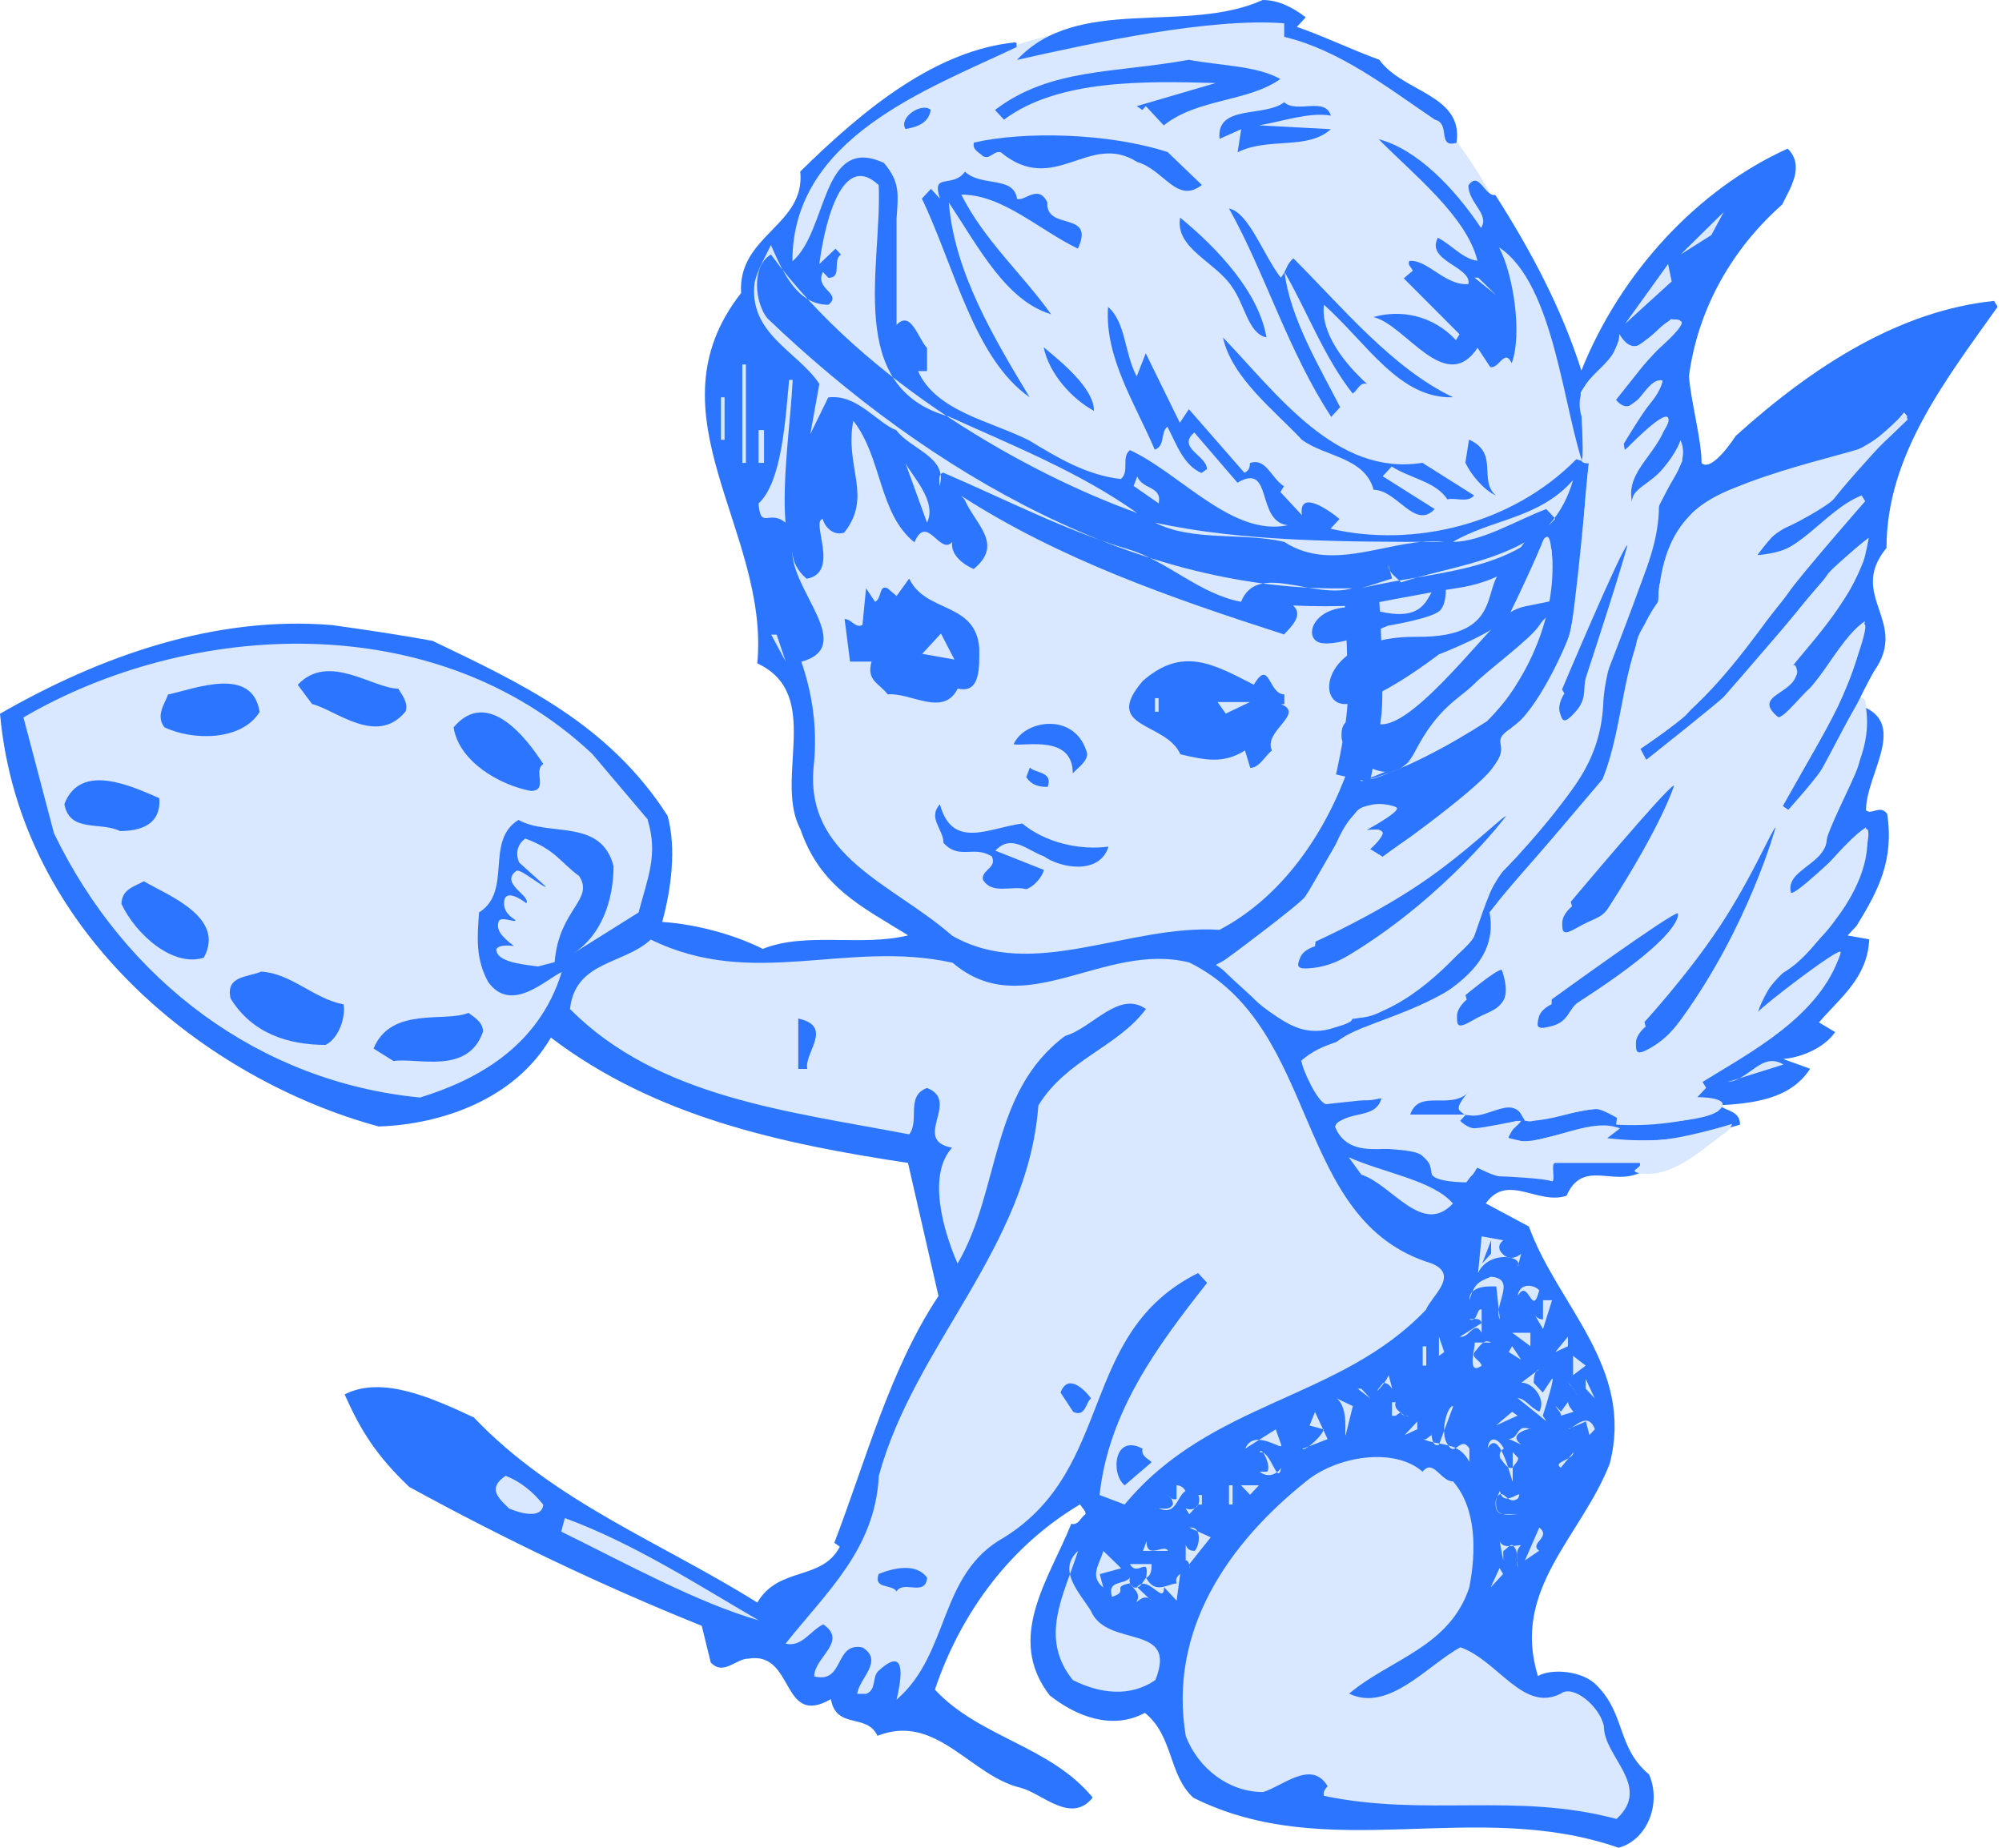 <svg width="52" height="48" viewBox="0 0 52 48" fill="none" xmlns="http://www.w3.org/2000/svg">
<path d="M20.543 6.365C20.352 6.027 20.702 4.908 21.813 3.804C23.199 2.428 25.687 1.028 28.879 0.624C30.061 0.471 31.341 0.286 32.748 0.514C32.974 0.552 32.629 0.386 32.841 0.438C34.572 0.905 36.308 1.8 37.455 3.185C39.885 6.127 40.731 10.326 40.824 10.607C40.881 10.787 41.063 9.835 41.576 9.202C42.289 8.312 43.414 7.636 43.67 8.083C44.117 8.85 42.13 9.954 42.134 10.335C42.134 10.435 42.577 10.059 42.971 9.84C43.276 9.673 43.551 9.659 43.551 9.659C43.551 9.659 42.342 11.121 42.183 11.521C42.023 11.92 43.599 10.368 43.48 10.854C43.356 11.344 42.431 12.434 42.51 12.715C42.59 12.996 43.746 11.244 43.746 11.244C43.746 11.244 44.326 12.677 44.596 12.677C44.866 12.677 47.177 11.93 47.889 11.454C48.602 10.973 49.753 10.607 49.753 10.607C49.753 10.607 48.58 12.644 48.071 12.896C47.562 13.153 45.915 14.034 45.88 14.329C45.831 14.72 48.793 12.349 48.784 12.544C48.779 12.739 48.328 14.953 48.505 15.524C48.682 16.095 48.669 15.948 48.492 16.619C48.315 17.29 48.089 17.647 48.279 18.014C48.469 18.38 48.443 18.038 48.545 18.875C48.678 19.937 48.297 21.279 48.297 21.279C48.297 21.279 49.302 21.513 48.638 22.793C47.73 24.536 47.929 24.164 47.974 24.379C48.062 24.855 47.487 26.235 46.862 26.521C46.242 26.806 44.33 28.254 44.33 28.254L45.109 29.144C45.109 29.144 44.016 30.282 42.648 30.482C41.43 30.658 40.523 30.405 40.319 30.234C40.115 30.063 40.793 30.734 40.319 30.686C39.845 30.639 38.632 30.843 38.632 30.843C38.632 30.843 37.486 30.81 37.291 30.486C37.092 30.158 36.512 30.31 36.512 30.31L34.851 29.672C34.851 29.672 32.713 25.492 31.292 25.017C29.871 24.536 32.337 25.412 33.736 23.469C34.785 22.008 34.967 21.199 34.967 21.199C34.967 21.199 35.029 20.784 36.211 20.803C37.393 20.823 39.048 19.623 39.828 17.771C40.717 15.667 41.227 12.344 41.049 12.058C40.872 11.773 38.871 16.776 28.56 12.477C18.249 8.179 20.822 6.841 20.556 6.365" fill="#D9E7FF"/>
<path d="M33.918 0.447L33.684 0.7C34.29 0.9 35.127 1.3 35.826 1.552C36.433 2.404 38.018 2.452 37.832 3.708C37.318 3.861 37.69 3.209 37.27 3.109C36.012 2.256 34.799 1.304 33.356 0.957V0.605C31.443 0.457 28.415 1.104 26.414 1.557C27.999 -0.148 30.793 0.904 32.798 0C33.214 0 33.59 0.2 33.918 0.452" fill="#2C76FF"/>
<path d="M26.404 1.124V1.224C24.075 2.328 20.578 3.58 20.582 6.789C21.512 5.989 21.326 3.48 22.959 4.232C23.38 4.732 23.331 5.032 23.287 5.684V8.441C23.659 8.041 23.845 8.793 24.079 9.04V9.64H23.845C24.31 10.692 25.757 10.944 26.736 11.444C27.48 11.897 28.228 12.344 29.113 12.444C29.348 12.244 29.113 11.892 29.348 11.692C30.654 12.292 32.004 13.948 33.447 13.644C32.611 13.544 33.075 11.992 32.141 12.539L31.021 11.235C30.556 11.635 31.349 11.835 31.349 12.187L31.207 12.287C30.742 12.087 30.556 11.535 30.322 11.083C30.136 11.235 30.273 11.582 29.994 11.682C29.481 10.478 28.688 9.278 28.781 7.974C29.246 8.374 29.202 9.178 29.525 9.778L29.76 9.178L30.645 10.983L30.88 10.63L32.323 12.282C32.416 12.235 32.465 12.182 32.465 12.03C32.885 11.878 33.022 12.43 33.35 12.63L33.257 12.782L33.815 13.382C33.722 12.682 34.559 13.282 34.793 13.482L34.559 13.734C36.701 14.234 39.265 13.634 40.943 11.93L41.27 12.03C41.248 12.182 41.23 12.339 41.217 12.496C40.978 14.848 41.146 17.533 39.269 18.895C38.849 20.546 37.175 21.299 35.913 22.256L35.586 22.055L35.913 21.656C35.82 21.456 35.634 21.603 35.493 21.556L36.241 20.956C34.656 20.456 34.705 22.76 33.815 23.612C33.208 24.264 32.323 24.664 31.579 25.064C32.743 25.816 33.536 27.468 35.121 26.468C36.285 26.369 37.498 25.264 38.291 24.312C38.849 21.608 41.554 21.103 41.647 18.2C41.788 16.343 43.09 14.891 43.09 13.139C43.276 12.587 43.927 12.035 43.648 11.435C43.417 12.287 42.762 12.487 42.39 13.039C42.204 12.187 43.183 11.735 43.32 10.835L42.2 11.687L42.063 11.587C42.249 10.935 43.041 10.535 43.183 9.883C42.718 9.783 42.483 10.987 41.97 10.383C42.342 9.731 43.276 8.978 43.648 8.326C43.09 8.074 42.625 9.631 42.063 8.679C42.018 9.574 40.907 9.716 41.04 10.645C41.049 10.707 41.062 10.768 41.084 10.835L41.164 12.187C40.602 10.683 40.385 7.379 38.937 6.427C39.309 7.127 39.544 8.683 39.265 9.435C39.079 9.036 38.941 9.588 38.707 9.535L38.379 9.036C37.542 10.288 36.515 8.436 35.674 8.236C36.374 8.036 37.211 8.183 37.817 8.836L37.91 8.683L36.462 7.231L36.697 7.031C36.648 6.931 36.555 6.879 36.604 6.779C37.069 6.727 37.538 7.431 38.14 7.379C38.233 6.927 37.02 6.779 37.348 6.175C37.72 6.374 37.998 6.727 38.375 6.774C38.096 5.622 36.697 4.518 35.812 3.618C36.79 3.87 37.768 4.87 38.468 5.922C38.703 5.57 38.14 5.27 38.14 4.818C38.419 4.418 38.561 5.118 38.84 5.065C39.769 6.517 40.566 8.022 41.075 9.626C42.098 7.069 44.104 4.913 46.432 3.861C46.897 4.313 46.481 4.913 46.291 5.313C44.989 6.465 44.099 8.022 43.869 9.773C43.918 10.426 44.197 11.425 44.197 12.03C44.475 12.282 45.082 11.325 45.082 11.325C47.132 9.474 49.368 8.069 51.794 7.817L51.887 7.969C50.536 9.873 49 11.83 49 14.234C47.973 15.486 49.607 16.138 48.672 17.443C47.973 18.695 47.459 20.199 46.437 21.051L46.295 20.951C47.132 19.399 48.203 17.942 48.438 16.138C47.694 16.638 47.132 18.142 46.202 18.642C45.454 18.042 46.667 18.042 46.667 17.438L46.525 17.338C47.318 16.386 48.34 15.281 48.526 13.982C46.57 15.434 45.219 18.495 42.749 19.747L42.514 19.494C45.215 17.89 46.242 15.081 48.429 13.03L48.336 12.877C47.358 13.277 46.658 14.529 45.631 14.429C46.003 13.629 47.123 13.525 47.774 12.773C48.425 12.02 48.938 11.468 49.545 10.816L49.452 10.716C47.495 13.22 43.302 11.316 43.068 15.629C42.089 16.981 42.231 18.738 41.624 20.242L38.689 23.698C38.968 25.202 37.383 25.802 36.591 26.454C35.705 27.006 34.585 26.854 33.793 27.559L34.444 28.663C34.908 28.411 35.378 28.711 35.887 28.511C35.745 29.11 35.001 28.811 34.674 29.263C35.187 30.515 36.91 29.163 37.237 30.462C37.609 30.462 38.171 30.915 38.357 30.31C39.012 30.663 39.522 30.462 40.27 30.663V30.21H42.598V30.462C41.899 30.815 41.106 30.11 40.69 31.062C39.947 31.315 39.154 30.462 38.592 31.262L39.712 31.862C40.456 33.919 42.461 35.518 41.81 38.027C41.062 39.931 39.247 41.283 39.947 43.54C40.274 43.34 41.111 43.387 41.483 43.792C42.227 44.544 41.996 45.396 42.833 46.096C43.161 46.848 42.789 47.8 42.041 48C38.313 46.7 34.492 48.452 30.995 46.7C30.344 46.101 30.481 45.096 29.737 44.496C28.896 44.949 27.966 44.596 27.267 44.044C26.098 42.54 27.267 40.988 27.825 39.584C28.011 39.631 28.059 39.431 28.197 39.331C28.197 39.231 28.104 39.179 28.055 39.079C26.284 40.131 24.978 41.835 24.283 43.892C25.448 45.144 27.267 45.344 28.383 46.696C27.825 47.396 27.077 46.596 26.519 46.444C25.213 46.144 24.327 44.487 22.791 45.092C22.512 44.492 21.72 44.939 21.582 44.139C20.276 44.892 20.648 42.887 19.44 43.087C19.112 43.087 18.789 43.54 18.461 43.187L18.227 42.235C15.615 41.183 13.1 39.979 10.63 38.627C9.789 37.827 9.372 37.175 8.952 36.223C9.93 35.723 11.236 36.323 12.308 36.822C14.406 39.027 17.2 40.079 19.67 41.631C20.228 40.678 21.348 41.078 21.813 40.179L21.671 40.079C22.512 37.875 23.114 35.571 24.376 33.666L23.584 30.21C20.276 29.71 17.014 29.011 14.309 26.954C13.374 28.558 11.466 29.21 9.837 29.263C5.41 28.063 0.514 24.255 0 18.542C2.612 17.038 5.592 15.986 8.624 16.238C9.51 16.362 10.444 16.5 11.236 16.648C13.521 17.747 15.801 18.79 17.341 21.194C17.572 22.046 17.434 23.098 17.2 23.95C17.992 23.998 19.019 24.25 19.812 24.65C20.932 24.198 22.375 24.598 23.588 24.298C22.375 23.546 21.304 23.046 20.79 21.541C20.091 20.237 21.397 18.033 19.67 17.233C19.993 13.777 16.779 10.768 19.249 7.612C19.156 6.108 20.927 5.86 20.786 4.456C22.463 2.804 24.327 1.3 26.377 1.1" fill="#2C76FF"/>
<path d="M33.255 2.053C32.414 2.652 31.112 2.552 30.227 3.257L29.762 2.757L29.669 2.857L29.527 2.757L31.577 2.157C29.762 2.105 27.477 2.057 26.078 3.109L25.844 2.857C27.287 1.757 28.969 1.905 30.878 1.553C31.67 1.705 32.648 1.705 33.255 2.053Z" fill="#2C76FF"/>
<path d="M34.568 3.004C34.005 2.904 33.31 3.156 32.704 3.256L34.568 3.356C33.961 3.908 32.938 3.556 32.146 3.956L32.239 3.356L31.677 3.608C31.584 2.704 32.841 3.056 33.355 2.656C33.682 2.956 34.426 2.504 34.568 3.009" fill="#2C76FF"/>
<path d="M24.174 2.852C24.126 3.204 23.803 3.304 23.519 3.352C23.333 3.052 23.94 2.652 24.174 2.852Z" fill="#2C76FF"/>
<path d="M31.215 4.808C30.564 5.308 30.236 4.408 29.537 4.208C28.28 3.408 27.394 5.113 25.995 3.956C25.809 3.908 25.716 4.156 25.53 4.056C25.437 3.956 25.252 3.903 25.296 3.704C26.602 3.404 28.793 3.451 30.329 3.951L31.215 4.803V4.808Z" fill="#2C76FF"/>
<path d="M26.411 5.16C26.597 5.26 26.969 4.76 27.204 5.26C27.155 6.012 28.461 5.46 27.996 6.459C26.969 5.96 26.039 5.055 24.968 5.055C25.575 6.259 26.553 7.112 27.301 8.164C26.137 7.811 25.437 6.459 24.645 5.26C24.787 7.064 25.809 8.768 26.743 10.32C25.3 9.316 24.787 6.912 23.945 5.16L24.18 4.907L24.415 5.16C24.18 4.46 24.738 4.907 25.065 4.46C25.486 4.86 26.323 4.56 26.416 5.16" fill="#2C76FF"/>
<path d="M22.823 4.808C22.916 6.912 21.937 10.068 24.642 10.82C26.413 11.62 28.047 12.273 29.534 13.325C26.736 12.325 22.495 9.968 20.024 6.612C19.511 6.912 19.604 7.864 19.932 8.269C24.173 12.33 29.627 15.434 35.126 15.281C34.099 15.581 32.655 14.581 32.235 15.633C31.163 15.434 30.322 14.581 29.344 14.281C27.666 13.782 26.13 12.977 24.496 12.277C24.359 12.33 24.403 12.477 24.403 12.63C24.633 11.877 23.655 11.677 23.283 11.178C22.769 10.978 22.256 10.226 21.512 10.325L21.047 11.278L21.282 9.973C20.72 9.121 19.418 8.669 19.604 7.317C19.697 6.965 19.883 6.665 20.024 6.365C20.352 7.117 20.724 7.917 21.517 7.917C21.888 7.617 21.145 7.517 21.375 7.065L21.517 7.217C21.888 7.217 21.61 6.765 21.844 6.612L21.702 6.46L21.282 6.86C21.375 6.108 21.795 3.851 22.818 4.803" fill="#D9E7FF"/>
<path d="M33.268 7.212C33.409 7.059 33.409 6.859 33.595 6.712C34.853 7.964 36.159 9.568 37.744 10.32C36.345 10.368 35.508 8.916 34.388 7.916C34.295 8.668 34.95 9.468 35.508 9.973C35.322 9.92 35.273 10.125 35.136 10.225C34.388 9.273 33.972 8.121 33.365 7.069C33.507 8.273 34.299 9.573 34.808 10.577L34.578 10.83C33.458 9.125 32.852 7.074 31.922 5.417C32.435 5.517 32.807 6.617 33.272 7.221" fill="#2C76FF"/>
<path d="M43.656 6.608L44.772 5.508L44.449 6.108L43.656 6.608Z" fill="#D9E7FF"/>
<path d="M32.889 8.763C32.424 8.663 32.331 7.911 32.004 7.459C31.583 6.806 30.512 6.454 30.653 5.654C31.632 6.454 32.703 7.606 32.894 8.763" fill="#2C76FF"/>
<path d="M42.211 8.411L43.327 6.859L43.42 7.311L42.211 8.411Z" fill="#D9E7FF"/>
<path d="M38.859 7.664L38.297 7.212H38.394L38.859 7.664Z" fill="#D9E7FF"/>
<path d="M36.941 12.02L38.291 12.872C38.105 13.072 37.826 12.919 37.592 12.972C37.313 12.519 36.613 12.419 36.148 12.119L35.914 12.372L37.264 13.224C36.751 13.776 36.286 12.724 35.679 12.724C35.445 11.872 34.422 11.872 33.815 11.424C33.116 10.672 31.996 9.82 31.766 8.768C33.165 10.22 34.701 12.377 36.937 12.024" fill="#2C76FF"/>
<path d="M28.415 10.673C27.858 10.373 27.251 9.721 27.109 9.021C27.53 9.374 28.415 10.073 28.415 10.673Z" fill="#2C76FF"/>
<path d="M19.374 9.468H19.281V12.025H19.374V9.468Z" fill="#D9E7FF"/>
<path d="M20.589 9.869C20.54 10.921 20.31 12.425 20.403 13.577C19.982 13.225 19.752 13.777 19.703 13.077C20.31 12.525 20.403 10.873 20.496 9.869H20.589Z" fill="#D9E7FF"/>
<path d="M18.82 10.321H18.727V11.425H18.82V10.321Z" fill="#D9E7FF"/>
<path d="M23.753 14.082C24.081 13.33 24.409 14.434 24.732 14.082C24.683 14.434 25.059 14.682 25.29 14.782C26.082 14.13 25.334 13.63 25.055 12.978L24.962 12.878C27.525 14.53 30.416 15.534 33.351 16.481C33.537 16.282 33.865 15.982 33.586 15.729C35.773 15.829 38.341 15.577 40.298 14.277C40.484 15.882 39.691 17.686 38.62 18.738C37.69 19.338 36.335 20.09 35.357 20.294C37.221 19.995 38.199 17.938 39.735 16.938L39.501 16.686C38.195 17.991 36.61 19.043 35.029 19.942C34.423 21.646 33.307 23.298 31.674 24.155C29.296 24.003 26.826 25.507 24.732 24.308C23.195 22.956 20.862 22.251 21.141 19.847C21.234 18.895 21.093 17.995 20.814 17.191C22.257 16.791 20.535 15.334 20.579 14.282C20.579 14.582 20.716 14.834 20.951 15.034C21.836 14.882 21.044 13.53 21.371 13.482C21.416 13.682 21.65 13.934 21.929 13.835C22.677 12.883 21.929 12.13 22.164 10.931C22.912 11.883 22.819 13.335 23.749 14.087" fill="#D9E7FF"/>
<path d="M19.845 11.172H19.703V12.024H19.845V11.172Z" fill="#D9E7FF"/>
<path d="M38.855 12.872C38.527 12.72 38.2 12.32 38.062 12.02L38.156 11.42C38.948 11.773 38.39 12.473 38.855 12.872Z" fill="#2C76FF"/>
<path d="M24.078 13.577L23.516 12.025C23.657 12.325 24.357 13.025 24.078 13.577Z" fill="#D9E7FF"/>
<path d="M30.096 13.077L29.445 12.624L29.538 12.377C29.68 12.725 30.189 12.624 30.096 13.077Z" fill="#D9E7FF"/>
<path d="M35.364 15.281L36.156 15.028L36.063 14.676C36.063 14.876 36.249 14.976 36.391 15.129C37.555 14.729 39.37 14.576 40.398 13.477L40.163 13.224C39.37 13.524 38.485 14.076 37.737 14.076C38.764 13.477 39.972 13.477 40.858 12.472C40.158 14.929 37.365 14.776 35.359 15.281" fill="#D9E7FF"/>
<path d="M37.504 14.077C36.198 13.929 34.662 14.929 33.356 14.077C32.284 13.824 30.978 14.077 30 13.577C32.284 14.077 34.941 14.077 37.504 14.077Z" fill="#D9E7FF"/>
<path d="M25.435 16.834C25.435 17.286 25.484 18.038 24.877 17.886C24.505 18.638 23.664 17.986 23.058 18.038C22.827 17.738 22.5 17.686 22.637 17.186H22.079L21.938 16.081C22.123 16.081 22.216 16.334 22.402 16.234L22.495 15.282L22.73 15.634C22.916 15.534 22.823 15.182 23.053 15.282L23.288 15.482L23.615 15.029C24.036 15.929 25.342 15.629 25.435 16.834Z" fill="#2C76FF"/>
<path d="M39.746 16.081C39.046 16.881 38.068 17.433 37.183 17.886C37.231 18.038 37.368 18.038 37.506 18.038C36.899 18.49 36.204 19.442 35.363 19.242L36.479 18.39L35.5 18.29C36.806 17.938 38.064 17.086 39.272 16.234C38.064 16.386 36.895 17.338 35.593 17.538L35.266 17.086L35.686 16.933L35.593 16.581C36.992 15.881 38.343 16.081 39.6 15.029C39.693 15.429 38.763 16.181 39.742 16.081" fill="#2C76FF"/>
<path d="M23.953 16.985L24.44 16.457L24.79 17.133L23.953 16.985Z" fill="#D9E7FF"/>
<path d="M20.408 17.186L20.031 16.486H20.173L20.408 17.186Z" fill="#D9E7FF"/>
<path d="M16.822 21.299C17.101 22.198 16.822 22.803 16.587 23.703L14.909 24.755C15.609 24.302 15.936 23.403 15.936 22.498C15.609 21.246 14.258 21.746 13.466 21.299C12.581 21.851 13.324 23.15 12.443 23.703C12.395 24.355 12.35 24.902 12.678 25.507C13.284 26.359 14.214 25.407 14.59 25.254C13.984 27.211 12.355 28.063 10.911 28.511C6.763 28.111 3.266 25.507 1.402 21.646L0.609 18.637C4.895 16.133 11.283 15.729 15.383 19.585L16.826 21.289L16.822 21.299Z" fill="#D9E7FF"/>
<path d="M32.567 17.786C32.983 17.086 32.939 18.038 33.36 18.038V18.291H33.267C33.917 18.538 32.802 18.99 33.036 19.495C32.85 19.647 32.709 19.947 32.474 19.947L32.337 19.495C31.779 19.847 31.31 19.747 30.659 19.595C30.287 18.743 28.609 18.943 29.681 17.691C30.708 16.791 31.5 17.238 32.572 17.791" fill="#2C76FF"/>
<path d="M10.528 18.489C9.784 19.389 8.713 18.437 8.106 18.289L7.734 17.79C8.527 16.937 9.691 17.89 10.346 17.89C10.391 17.989 10.625 18.237 10.532 18.489" fill="#2C76FF"/>
<path d="M6.743 18.495C6.279 19.247 5.021 19.247 4.273 18.895C4.038 18.595 4.273 18.295 4.366 18.042C5.065 17.89 6.557 17.29 6.743 18.495Z" fill="#2C76FF"/>
<path d="M36.718 18.285C36.204 18.333 36.952 18.133 37.045 18.033L36.718 18.285Z" fill="#D9E7FF"/>
<path d="M30.093 18.137H30V18.489H30.093V18.137Z" fill="#D9E7FF"/>
<path d="M31.837 18.537L31.625 18.237H32.466L31.837 18.537Z" fill="#D9E7FF"/>
<path d="M45.668 18.285C45.433 19.49 43.618 20.137 42.874 21.394L42.547 21.294C43.202 19.989 44.924 19.29 45.668 18.285Z" fill="#2C76FF"/>
<path d="M48.459 21.041C48.6 21.194 48.831 20.889 49.017 21.141C49.203 22.346 48.782 23.145 48.224 24.05L47.99 24.302L48.552 24.402C48.503 25.402 47.808 25.907 47.246 26.559L47.666 26.811C47.388 27.211 46.825 27.463 46.316 27.511L47.016 27.763C46.502 28.563 45.524 28.663 44.638 28.715C44.868 28.867 45.196 28.867 45.196 29.215C44.032 29.567 43.005 29.715 41.747 29.567L42.075 29.315C41.234 28.963 39.932 29.915 39.184 29.567C39.184 29.367 39.419 29.267 39.511 29.115C39.14 29.115 38.161 29.615 37.927 29.115L38.068 28.963H36.625C36.86 28.263 37.652 28.863 38.161 28.363L37.927 28.863C38.489 29.315 39.277 28.263 39.605 29.115C40.583 29.163 41.61 28.41 42.075 29.115L41.982 29.215C42.819 29.267 43.797 29.163 44.638 28.863L44.08 28.51L44.315 28.258L44.222 28.106C45.431 27.354 47.299 26.401 47.808 24.75L45.665 26.302C45.851 25.349 46.971 24.897 47.671 23.898C48.136 23.298 48.649 22.346 48.463 21.494C47.857 21.893 47.157 22.945 46.555 23.298C46.228 22.546 47.578 22.493 47.441 21.646C47.817 20.541 48.654 19.689 48.468 18.39C49.495 18.89 48.468 20.142 48.468 21.046" fill="#2C76FF"/>
<path d="M14.114 19.847C13.835 19.999 14.256 20.546 13.787 20.546C12.994 20.399 11.923 19.794 11.781 18.895C12.667 17.843 13.694 19.194 14.11 19.847" fill="#2C76FF"/>
<path d="M28.236 19.588C28.236 19.788 28.002 19.941 27.864 20.088C27.864 19.088 26.651 19.388 26.328 19.336C26.607 18.684 27.957 18.484 28.241 19.588" fill="#2C76FF"/>
<path d="M27.214 20.442C26.979 20.442 26.794 20.395 26.656 20.19L26.749 19.938C26.887 20.09 27.356 20.038 27.214 20.437" fill="#2C76FF"/>
<path d="M4.138 20.736C4.187 21.441 3.624 21.588 3.115 21.588C2.602 21.336 1.809 21.641 1.672 20.889C2.092 19.784 3.443 20.436 4.142 20.736" fill="#2C76FF"/>
<path d="M26.552 21.393C27.159 21.893 28.044 22.093 28.792 21.993C28.558 22.745 27.535 22.545 27.114 22.245C26.694 22.098 26.273 21.646 25.853 22.098L27.114 22.598C27.066 22.798 26.836 23.05 26.65 23.098C26.278 22.998 25.764 23.25 25.53 22.85C25.485 22.598 25.901 22.55 25.764 22.25C25.299 21.95 24.923 22.35 24.507 21.898C24.507 21.546 24.086 21.246 24.414 20.894C24.737 22.098 25.72 21.493 26.557 21.393" fill="#2C76FF"/>
<path d="M15.032 22.741C15.461 23.374 14.518 23.603 14.407 24.993L13.974 25.107C13.761 25.069 12.951 25.026 12.898 24.707C12.862 24.64 12.951 24.526 13.349 24.574C12.995 24.307 12.889 24.145 12.951 23.941C13 23.788 13.367 23.969 13.385 23.912C13.464 23.912 12.995 23.755 13.11 23.346C13.216 23.098 13.672 23.465 13.672 23.465C13.788 23.26 12.96 22.946 13.42 22.617C13.544 22.579 14.111 23.065 14.182 23.036L13.487 22.408C13.487 22.408 13.296 22.041 13.642 21.784C14.416 22.06 14.58 22.422 15.027 22.746" fill="#D9E7FF"/>
<path d="M24.735 25.002C26.599 26.607 28.648 24.45 30.889 25.002C34.337 26.706 33.545 31.715 37.18 32.819C37.923 33.119 37.18 33.671 37.038 34.023C34.802 36.38 31.447 36.38 29.211 39.084L28.56 38.836C28.795 36.68 30.052 34.975 31.354 33.324L31.119 33.071C27.998 34.623 28.976 38.132 26.085 39.936C24.363 40.888 24.686 42.945 23.292 44.149C23.247 44.249 23.756 42.545 22.827 43.397C22.641 43.549 22.778 43.897 22.499 44.001H22.265C22.313 43.602 22.964 43.149 22.406 42.797C21.662 42.645 21.941 43.749 21.149 43.549C21.149 43.049 22.034 42.645 21.384 42.197C21.056 42.349 20.826 42.802 20.405 42.697C21.477 41.345 22.734 40.241 22.827 38.336C23.756 34.928 26.692 32.419 26.971 28.715C27.714 27.511 29.02 27.211 29.764 26.212C29.065 25.712 28.365 26.711 27.666 26.911C25.709 28.363 25.988 30.92 24.872 32.824C24.5 31.972 24.08 30.52 24.73 29.815C23.659 29.615 24.965 28.611 24.08 28.263C23.517 28.463 23.894 29.115 23.615 29.468C20.494 28.868 17.089 28.515 14.805 26.212C14.942 24.959 16.204 25.059 16.903 24.407C19.559 25.712 21.981 24.407 24.73 25.007" fill="#D9E7FF"/>
<path d="M39.189 25.502C39.238 26.302 38.348 26.306 37.932 26.706C37.604 26.354 38.166 26.206 38.073 25.854C38.14 25.773 39.087 24.669 39.194 25.502" fill="#2C76FF"/>
<path d="M8.925 26.092C8.974 26.392 8.832 26.944 8.46 27.144C7.482 27.144 6.548 26.844 5.99 25.939C5.848 25.34 6.455 25.387 6.782 25.24C7.575 25.287 8.133 25.939 8.925 26.092Z" fill="#2C76FF"/>
<path d="M43.192 25.949C43.055 27.806 40.957 27.953 39.743 28.706C39.695 27.901 41.001 27.853 41.656 27.401C42.356 27.101 42.679 26.449 43.192 25.949Z" fill="#2C76FF"/>
<path d="M20.969 27.768H20.734V26.459C21.669 26.664 20.876 27.354 20.969 27.768Z" fill="#2C76FF"/>
<path d="M37.374 27.905L37.281 27.757C37.795 27.457 38.118 26.753 38.866 26.705C38.866 27.258 37.932 27.61 37.374 27.91" fill="#2C76FF"/>
<path d="M37.036 27.306C36.523 27.706 36.106 27.758 35.5 27.506C35.965 27.406 36.899 26.706 37.036 27.306Z" fill="#2C76FF"/>
<path d="M46.323 27.654L44.875 28.107C45.437 28.059 45.76 27.307 46.323 27.654Z" fill="#D9E7FF"/>
<path d="M37.736 31.266C36.944 32.118 36.151 30.767 35.359 30.514L35.031 30.062C35.917 30.462 37.223 30.662 37.736 31.262" fill="#D9E7FF"/>
<path d="M39.046 32.218C39.002 32.27 38.909 32.318 38.953 32.47C39.094 32.723 39.325 32.723 39.511 32.57L39.418 32.918C39.604 32.618 38.669 32.466 38.391 33.07L38.484 32.118L39.041 32.218H39.046Z" fill="#D9E7FF"/>
<path d="M38.5 32.819L38.73 32.219V32.567L38.5 32.819Z" fill="#2C76FF"/>
<path d="M38.956 34.27L38.864 33.418C38.722 33.418 38.164 33.371 38.164 33.771C38.301 33.371 38.35 33.318 38.722 33.166C39.421 33.218 38.771 33.918 38.956 34.27Z" fill="#D9E7FF"/>
<path d="M39.98 33.518C39.794 34.27 39.701 33.166 39.422 33.666C39.466 33.313 39.843 33.366 39.98 33.518Z" fill="#D9E7FF"/>
<path d="M40.078 34.523L39.844 34.123C39.892 34.223 39.985 34.276 40.078 34.276V33.776H40.313L40.078 34.528V34.523Z" fill="#D9E7FF"/>
<path d="M38.484 34.623C38.298 34.27 38.157 34.775 37.922 34.723L38.484 34.37C38.435 34.218 38.298 34.27 38.157 34.27C38.391 34.37 38.343 33.971 38.484 34.018V34.618V34.623Z" fill="#D9E7FF"/>
<path d="M39.751 34.971L39.281 34.623H39.751V34.971Z" fill="#D9E7FF"/>
<path d="M37.375 35.223V34.723L37.512 35.123L37.375 35.223Z" fill="#D9E7FF"/>
<path d="M40.398 35.123L40.726 34.723V34.971L40.398 35.123Z" fill="#D9E7FF"/>
<path d="M38.721 34.871C38.535 34.771 38.442 34.971 38.3 35.123C38.207 35.276 38.442 35.323 38.486 35.476C38.066 35.776 38.344 34.923 38.3 34.876H38.721V34.871Z" fill="#D9E7FF"/>
<path d="M37.046 34.975H36.953V35.475H37.046V34.975Z" fill="#D9E7FF"/>
<path d="M39.188 35.123L39.276 34.971L39.511 35.323L39.188 35.123Z" fill="#D9E7FF"/>
<path d="M40.859 35.723V35.223L41.187 35.475L40.859 35.723Z" fill="#D9E7FF"/>
<path d="M39.838 35.923L40.073 36.175L40.307 35.823C40.4 35.723 40.17 36.475 40.073 36.775L40.166 36.922L39.422 36.322C39.608 36.322 39.749 36.57 39.98 36.67C40.166 36.37 39.838 35.918 39.515 35.918L39.98 35.57C39.838 35.618 39.838 35.823 39.838 35.918" fill="#D9E7FF"/>
<path d="M36.162 36.075C36.113 36.028 36.069 35.923 35.927 35.923C35.551 36.375 35.971 35.975 36.069 35.723L36.162 36.075Z" fill="#D9E7FF"/>
<path d="M41.422 36.327L41.188 35.823V36.075L41.422 36.327Z" fill="#D9E7FF"/>
<path d="M28.339 36.327C28.198 36.427 28.198 36.827 27.875 36.675L27.547 36.175C27.733 35.675 28.153 36.075 28.339 36.327Z" fill="#2C76FF"/>
<path d="M40.864 36.075C41.098 36.475 40.864 36.028 40.727 35.923L40.864 36.075Z" fill="#D9E7FF"/>
<path d="M35.593 36.328L35.266 36.076H35.359L35.593 36.328Z" fill="#D9E7FF"/>
<path d="M34.953 37.279C34.909 37.327 35.046 36.58 34.719 36.327L35.139 36.527L34.953 37.279Z" fill="#D9E7FF"/>
<path d="M36.484 36.779C36.763 36.779 36.391 36.832 36.391 36.679L36.249 36.779H36.156V36.427H36.249C36.2 36.627 36.391 36.679 36.479 36.779" fill="#D9E7FF"/>
<path d="M40.871 36.675L40.544 36.775C40.544 36.675 40.45 36.622 40.406 36.522L40.544 36.67L40.729 36.417C40.729 36.517 40.822 36.617 40.867 36.67" fill="#D9E7FF"/>
<path d="M37.608 37.526C37.794 37.879 37.931 37.274 38.166 37.626V37.979C37.887 37.426 37.374 37.579 36.953 37.379C37.046 37.426 37.095 37.326 37.188 37.279C37.188 37.026 37.139 37.631 37.374 37.531L37.746 36.531C37.608 36.479 37.374 37.231 37.608 37.531" fill="#D9E7FF"/>
<path d="M33.828 37.632C33.828 37.732 34.293 37.38 34.386 37.132L34.014 37.032L34.156 36.68L34.483 37.384L33.833 37.636L33.828 37.632Z" fill="#D9E7FF"/>
<path d="M38.859 37.027L39.276 36.675L39.417 36.775L38.859 37.027Z" fill="#D9E7FF"/>
<path d="M36.484 37.28L36.812 36.928V37.128L36.484 37.28Z" fill="#D9E7FF"/>
<path d="M41.426 37.127L41.284 37.279L41.191 36.926L40.727 37.127C40.864 37.127 41.236 36.627 41.426 37.127Z" fill="#D9E7FF"/>
<path d="M33.273 37.531C33.366 37.731 32.574 37.078 32.344 37.631L33.136 37.131L33.278 37.531H33.273Z" fill="#D9E7FF"/>
<path d="M39.75 37.126C39.843 37.079 39.099 37.226 39.515 37.526L39.188 37.379C39.466 37.379 39.373 36.979 39.745 37.126" fill="#D9E7FF"/>
<path d="M39.057 37.627C39.013 37.674 38.919 37.727 38.964 37.879C39.057 37.979 39.15 38.179 39.291 38.126C39.34 38.026 39.433 37.974 39.433 37.874L39.291 37.722V38.474C39.291 38.626 38.964 37.022 38.641 37.622C38.685 37.27 38.919 37.37 39.057 37.622" fill="#D9E7FF"/>
<path d="M29.677 37.633C29.633 37.832 29.819 37.885 29.912 37.985L29.212 38.585C28.841 38.285 28.933 37.233 29.677 37.633Z" fill="#2C76FF"/>
<path d="M33.277 38.132C33.135 38.332 32.905 38.384 32.719 38.232H32.905C33.046 38.132 32.763 37.532 32.719 37.732C32.998 37.632 33.184 38.632 33.277 38.132Z" fill="#D9E7FF"/>
<path d="M40.868 37.727L40.54 38.127C40.31 37.975 40.868 37.927 40.868 37.727Z" fill="#D9E7FF"/>
<path d="M36.95 38.231C37.229 37.879 37.415 38.483 37.742 38.483C38.349 39.183 38.349 40.288 38.163 41.24C37.649 42.792 36.113 43.096 35.042 43.996C36.069 44.496 37.092 43.244 37.933 42.792C38.911 43.139 39.566 44.496 40.54 43.996C40.868 43.744 41.568 44.348 41.66 44.848C41.66 45.648 42.918 46.4 41.988 47.252C39.376 46.553 37.047 47.205 34.391 46.653C34.347 46.553 34.44 46.453 34.484 46.4C34.063 45.7 33.32 46.4 32.806 46.553C31.921 46.553 31.128 45.948 30.8 45.101C30.336 42.344 31.916 40.088 33.922 38.483C34.714 37.831 36.206 37.579 36.95 38.231Z" fill="#D9E7FF"/>
<path d="M14.111 39.089C14.066 39.489 13.46 39.288 13.225 39.188C12.853 38.841 12.711 38.636 13.132 38.336C13.504 38.484 13.832 38.736 14.111 39.089Z" fill="#D9E7FF"/>
<path d="M30.793 38.731C30.559 38.879 30.559 39.383 30.094 39.183C30.235 39.183 30.373 39.236 30.466 39.083C30.466 38.931 30.373 38.883 30.324 38.836C30.373 38.883 30.466 38.988 30.559 38.936V38.584C30.652 38.584 30.744 38.636 30.793 38.736" fill="#D9E7FF"/>
<path d="M32.015 38.584H31.922V39.083H32.015V38.584Z" fill="#D9E7FF"/>
<path d="M32.469 38.831L32.234 38.584H32.699L32.469 38.831Z" fill="#D9E7FF"/>
<path d="M39.419 38.931C39.14 39.131 39.043 38.579 38.861 38.931C38.813 39.131 38.861 39.331 39.047 39.331H39.424C38.959 39.378 38.817 39.331 38.866 38.931L38.959 38.731C39.052 39.231 39.61 38.579 39.424 38.931" fill="#D9E7FF"/>
<path d="M31.125 39.084L30.89 39.336L30.797 39.184C31.032 39.283 31.218 39.084 31.125 38.836H31.218V39.084H31.125Z" fill="#D9E7FF"/>
<path d="M19.705 42.092C18.12 41.64 16.207 40.588 14.578 39.788L14.671 39.436C16.442 40.088 18.076 41.14 19.705 42.092Z" fill="#D9E7FF"/>
<path d="M30.465 39.788L30.327 39.936L30.234 39.436L30.327 39.936L30.465 39.788Z" fill="#D9E7FF"/>
<path d="M30.89 40.635C30.89 40.935 30.939 40.535 30.797 40.535V40.135C30.841 40.235 30.89 40.287 31.032 40.287C31.173 40.135 31.218 39.635 30.89 39.683L31.448 39.935L30.89 40.635Z" fill="#D9E7FF"/>
<path d="M39.981 40.283L39.609 40.535L39.981 39.683C40.309 39.935 39.702 40.088 39.981 40.288" fill="#D9E7FF"/>
<path d="M30.338 40.288H29.688L29.78 40.036C29.78 40.535 30.245 40.088 30.338 40.288Z" fill="#D9E7FF"/>
<path d="M39.515 40.136C39.329 40.289 39.422 40.536 39.422 40.736C39.374 40.536 39.467 40.284 39.281 40.136C39.188 40.136 39.144 40.236 39.046 40.289V40.541L38.953 40.041C39.046 40.241 39.325 40.141 39.511 40.141" fill="#D9E7FF"/>
<path d="M28.331 41.84C28.751 42.839 30.615 42.139 30.009 43.644C29.353 44.096 28.565 43.996 27.866 43.644C26.98 42.544 27.631 41.44 28.003 40.288C27.445 40.787 28.052 41.387 28.331 41.84Z" fill="#D9E7FF"/>
<path d="M28.564 40.887L28.657 41.24C28.285 40.94 28.564 40.635 28.657 40.288L29.122 40.74L28.564 40.892V40.887Z" fill="#D9E7FF"/>
<path d="M29.912 40.635C29.912 40.735 29.912 40.935 29.77 40.987C30.005 41.434 30.328 41.139 30.562 41.135C30.514 40.982 30.611 40.935 30.655 40.882L30.562 41.582L30.235 41.23C30.235 41.73 29.814 40.877 29.535 41.23L29.907 41.582C29.721 41.334 29.442 41.734 29.535 41.582C29.628 41.382 29.442 41.282 29.349 41.13C28.84 41.23 29.349 41.33 28.884 41.482C28.747 41.03 29.212 41.182 29.349 40.982C29.305 41.135 29.398 41.182 29.442 41.234C29.628 41.287 29.677 41.082 29.77 40.982C29.863 40.382 29.535 40.982 29.349 40.63H29.912V40.635Z" fill="#D9E7FF"/>
<path d="M24.081 40.988C24.032 41.488 23.474 41.04 23.288 41.34C23.151 41.14 22.682 41.288 22.823 40.888C23.195 40.736 23.802 40.588 24.081 40.988Z" fill="#2C76FF"/>
<path d="M38.719 41.235L38.949 40.735L39.042 40.888L38.719 41.235Z" fill="#D9E7FF"/>
<path d="M5.295 24.878C4.489 25.136 3.524 24.269 3.156 23.484C3.156 23.093 3.515 23.022 3.736 22.893C4.36 23.26 5.866 23.826 5.295 24.874" fill="#2C76FF"/>
<path d="M12.545 26.801C12.156 27.934 10.836 27.467 10.221 27.563L9.703 27.239C10.155 26.134 11.562 26.568 12.169 26.311C12.249 26.387 12.55 26.529 12.545 26.796" fill="#2C76FF"/>
<path d="M35.008 15.79C35.008 15.79 35.548 17.204 35.428 18.489C35.181 21.165 35.592 19.603 35.034 19.941L35.362 20.293C35.362 20.293 38.001 19.327 38.895 18.427C39.789 17.528 40.44 15.333 40.298 14.281C40.157 13.229 40.09 14.957 37.819 15.281C37.275 15.357 35.012 15.795 35.012 15.795L35.008 15.79Z" fill="#D9E7FF"/>
<path d="M37.541 15.058C36.983 15.148 37.324 16.271 35.743 15.862C34.163 15.453 33.787 16.562 34.282 16.695C34.783 16.828 36.053 16.253 36.053 16.253C36.053 16.253 37.169 16.072 37.395 15.867C37.621 15.657 37.541 15.058 37.541 15.058Z" fill="#2C76FF"/>
<path d="M39.168 14.715C38.38 15.048 39.235 16.567 36.795 16.543C34.356 16.519 34.152 18.276 34.923 18.29C35.693 18.304 37.371 17 37.371 17C37.371 17 39.004 16.376 39.212 15.948C41.648 10.906 39.168 14.715 39.168 14.715Z" fill="#2C76FF"/>
<path d="M39.101 15.981C38.437 16.562 36.556 19.075 35.754 18.794C34.953 18.513 34.82 18.799 34.847 19.175C34.878 19.547 36.14 20.718 36.746 19.537C37.353 18.356 37.915 18.147 38.287 17.771C38.659 17.395 39.748 16.609 39.987 16.238C40.39 15.6 41.948 15.276 39.611 15.752C39.318 15.814 39.106 15.986 39.106 15.986L39.101 15.981Z" fill="#2C76FF"/>
<path d="M35.375 15.595C35.375 15.595 35.504 17.737 35.437 18.485C35.366 19.232 35.141 20.218 35.141 20.218" stroke="#2C76FF" stroke-width="0.9" stroke-miterlimit="10"/>
<path d="M44.928 25.93C45.508 25.502 45.792 24.754 46.004 24.064C46.066 23.869 46.11 23.674 46.141 23.469C46.155 23.383 46.163 23.302 46.177 23.217C46.181 23.179 46.203 23.107 46.199 23.069C46.203 23.126 46.168 23.198 46.199 23.088C46.239 22.96 46.208 23.098 46.186 23.102C46.186 23.102 46.261 22.988 46.265 22.983C46.261 23.012 46.163 23.084 46.23 23.026C46.257 23.003 46.283 22.979 46.314 22.955C46.434 22.86 46.553 22.774 46.664 22.66C46.912 22.403 46.996 21.951 46.739 21.66C46.509 21.393 46.075 21.303 45.809 21.579C45.57 21.827 45.287 21.974 45.105 22.288C44.973 22.522 44.911 22.765 44.871 23.036C44.858 23.122 44.849 23.203 44.835 23.288C44.835 23.317 44.804 23.407 44.813 23.436C44.8 23.393 44.849 23.293 44.813 23.412C44.729 23.712 44.627 24.017 44.503 24.297C44.464 24.388 44.472 24.34 44.512 24.283C44.486 24.321 44.468 24.369 44.446 24.407C44.41 24.474 44.366 24.535 44.326 24.597C44.304 24.626 44.282 24.659 44.26 24.688C44.211 24.754 44.357 24.583 44.273 24.674C44.207 24.735 44.145 24.797 44.074 24.85C43.791 25.059 43.773 25.587 43.999 25.849C44.26 26.154 44.623 26.159 44.928 25.93Z" fill="#2C76FF"/>
<path d="M43.262 24.941C43.7 24.703 44.063 24.407 44.285 23.927C44.413 23.651 44.444 23.336 44.541 23.046C44.555 23.003 44.572 22.96 44.59 22.917C44.63 22.794 44.497 23.055 44.594 22.913C44.692 22.77 44.506 22.998 44.586 22.913C44.617 22.884 44.648 22.851 44.679 22.822C44.803 22.713 44.944 22.622 45.081 22.522C45.471 22.241 45.754 21.808 45.768 21.294C45.777 20.923 45.542 20.537 45.17 20.518C44.834 20.499 44.462 20.761 44.448 21.161C44.448 21.208 44.435 21.265 44.435 21.313C44.462 21.189 44.466 21.166 44.448 21.232C44.444 21.251 44.435 21.275 44.426 21.294C44.448 21.175 44.497 21.161 44.448 21.246C44.404 21.313 44.324 21.356 44.471 21.232C44.36 21.327 44.254 21.423 44.134 21.508C43.776 21.761 43.492 22.041 43.333 22.479C43.231 22.756 43.191 23.051 43.094 23.327C43.085 23.355 43.067 23.379 43.063 23.408C43.116 23.217 43.129 23.284 43.08 23.36C43.067 23.384 43.049 23.403 43.036 23.427C42.983 23.517 43.173 23.289 43.058 23.403C43.001 23.46 42.943 23.508 42.881 23.555C42.824 23.598 42.841 23.584 42.93 23.522C42.908 23.536 42.881 23.55 42.859 23.565C42.806 23.598 42.753 23.627 42.7 23.655C42.394 23.822 42.217 24.255 42.385 24.603C42.554 24.95 42.934 25.122 43.266 24.941H43.262Z" fill="#2C76FF"/>
<path d="M40.409 25.577C40.294 25.73 40.378 25.62 40.422 25.582C40.462 25.549 40.445 25.563 40.361 25.625C40.383 25.611 40.405 25.596 40.427 25.582C40.529 25.516 40.635 25.454 40.724 25.368C40.887 25.211 40.936 25.025 40.98 24.806C40.989 24.763 40.998 24.721 41.007 24.678C41.02 24.597 40.949 24.854 40.998 24.725C41.033 24.63 40.989 24.697 40.87 24.93C40.892 24.906 40.914 24.887 40.936 24.868C41.025 24.773 40.817 24.935 40.932 24.868C41.002 24.83 41.069 24.797 41.144 24.768C41.317 24.701 41.494 24.654 41.658 24.564C41.897 24.435 42.105 24.259 42.26 24.026C42.331 23.921 42.384 23.797 42.432 23.683C42.459 23.626 42.525 23.526 42.525 23.464C42.477 23.559 42.468 23.578 42.503 23.507L42.525 23.468C42.543 23.44 42.556 23.416 42.574 23.388C42.508 23.459 42.495 23.473 42.53 23.44C42.565 23.421 42.605 23.373 42.641 23.349C42.676 23.321 42.795 23.254 42.641 23.345C42.835 23.23 43.026 23.093 43.207 22.959C43.491 22.745 43.508 22.221 43.282 21.959C43.021 21.655 42.654 21.65 42.353 21.878C42.317 21.907 42.211 21.964 42.375 21.864C42.34 21.888 42.304 21.912 42.269 21.936C42.198 21.983 42.127 22.026 42.056 22.078C41.844 22.221 41.64 22.359 41.489 22.578C41.374 22.745 41.295 22.935 41.219 23.121C41.206 23.15 41.18 23.192 41.175 23.226C41.188 23.159 41.246 23.093 41.184 23.197C41.166 23.226 41.096 23.297 41.171 23.226C41.259 23.14 41.14 23.245 41.127 23.264C41.078 23.316 41.242 23.202 41.127 23.264C41.082 23.288 41.042 23.311 40.998 23.331C40.927 23.364 40.852 23.392 40.777 23.421C40.635 23.473 40.489 23.516 40.356 23.592C40.113 23.735 39.882 23.926 39.767 24.202C39.723 24.306 39.705 24.421 39.683 24.535C39.674 24.573 39.666 24.611 39.661 24.649C39.666 24.602 39.71 24.487 39.661 24.592L39.851 24.297C39.719 24.421 39.949 24.249 39.843 24.311C39.785 24.349 39.727 24.387 39.67 24.425C39.524 24.525 39.418 24.625 39.307 24.773C39.09 25.063 39.183 25.563 39.471 25.763C39.789 25.982 40.157 25.896 40.392 25.587L40.409 25.577Z" fill="#2C76FF"/>
<path d="M49.468 10.74C49.468 10.74 48.791 11.392 48.503 11.582C48.215 11.773 44.346 12.515 43.801 13.529C43.261 14.539 43.044 15.2 43.08 15.514C43.115 15.824 42.575 16.252 42.5 16.719C42.429 17.185 41.867 19.918 41.641 20.265C41.415 20.608 38.706 23.531 38.706 23.721C38.706 23.912 39.029 24.769 37.909 25.545C36.789 26.321 35.376 26.597 34.836 26.982C34.296 27.368 33.836 27.473 33.814 27.578C33.787 27.682 34.239 28.706 34.464 28.682C34.69 28.653 35.908 28.53 35.908 28.53C35.908 28.53 35.921 28.81 35.664 28.887C35.412 28.963 34.628 29.053 34.695 29.282C34.761 29.51 34.978 29.705 35.301 29.782C35.624 29.858 36.713 29.82 36.93 30.015C37.147 30.21 37.147 30.248 37.183 30.481C37.218 30.715 38.086 30.715 38.086 30.715L38.374 30.334C38.374 30.334 38.807 30.558 38.954 30.558C39.1 30.558 40.136 30.615 40.286 30.681C40.437 30.753 40.255 30.205 40.401 30.205C40.547 30.205 42.624 30.096 42.615 30.229C42.606 30.362 42.265 30.419 42.615 30.481C43.545 30.634 44.558 29.544 44.74 29.467C44.921 29.391 44.992 29.196 44.992 29.196C44.992 29.196 43.62 29.625 42.894 29.625C42.168 29.625 41.592 29.729 41.738 29.558C41.884 29.391 42.066 29.305 42.066 29.305C42.066 29.305 41.849 29.272 41.521 29.272C41.194 29.272 39.786 29.663 39.675 29.663C39.565 29.663 39.17 29.558 39.17 29.558L39.418 29.115C39.418 29.115 38.48 29.31 38.298 29.31C38.117 29.31 37.913 29.106 37.913 29.106L38.055 28.953H36.612C36.612 28.953 36.713 28.61 36.895 28.572C37.077 28.534 37.435 28.534 37.692 28.534C37.949 28.534 38.152 28.353 38.152 28.353C38.152 28.353 37.78 28.753 37.918 28.853C38.059 28.953 37.98 29.039 38.56 28.882C39.139 28.725 39.321 28.649 39.427 28.806C39.538 28.963 39.573 29.196 39.826 29.115C40.078 29.039 41.309 28.806 41.455 28.806C41.601 28.806 41.999 29.039 41.999 29.039L41.977 29.206C41.977 29.206 44.195 29.215 44.634 28.853C45.072 28.491 44.076 28.501 44.076 28.501L44.31 28.249C44.31 28.249 44.226 28.211 44.218 28.096C44.209 27.982 45.763 27.244 46.595 26.425C47.427 25.607 47.79 24.916 47.808 24.735C47.826 24.555 45.745 26.154 45.665 26.287C45.586 26.421 45.98 25.445 46.272 25.292C46.958 24.94 47.644 23.893 48.007 23.307C48.37 22.722 48.693 21.365 48.441 21.555C48.189 21.751 46.816 23.112 46.559 23.188C46.307 23.265 46.524 22.955 46.559 22.836C46.595 22.717 47.418 22.189 47.427 21.903C47.436 21.617 48.113 20.346 48.26 19.918C48.406 19.489 48.459 18.361 48.459 18.361C48.459 18.361 48.477 18.133 48.366 18.133C48.255 18.133 47.463 19.765 47.281 20.037C47.1 20.308 46.449 21.037 46.449 21.037L46.307 20.937C46.307 20.937 47.533 18.79 47.75 18.323C47.967 17.857 48.547 16.338 48.437 16.224C48.33 16.109 47.17 17.742 46.989 17.895C46.807 18.052 46.338 18.628 46.21 18.633C46.081 18.633 45.904 18.361 45.94 18.209C45.975 18.052 46.728 17.7 46.679 17.428C46.626 17.157 46.537 17.328 46.537 17.328C46.537 17.328 47.494 16.067 47.781 15.719C48.069 15.372 48.322 14.786 48.397 14.591C48.468 14.396 48.538 13.972 48.538 13.972C48.538 13.972 47.529 14.786 47.454 14.943C47.383 15.1 44.921 17.938 44.78 18.095C44.634 18.252 42.761 19.737 42.761 19.737L42.61 19.456C42.61 19.456 43.624 18.756 43.806 18.561C43.987 18.366 46.157 15.838 46.444 15.41C46.732 14.981 48.446 13.02 48.446 13.02L48.352 12.868C48.352 12.868 46.878 14.005 46.515 14.2C46.152 14.396 45.648 14.419 45.648 14.419C45.648 14.419 46.117 13.772 46.298 13.734C46.48 13.696 47.48 13.148 47.635 12.958C47.79 12.768 48.468 11.906 48.649 11.754C48.831 11.597 49.552 10.897 49.552 10.897L49.468 10.716V10.74Z" fill="#D9E7FF"/>
<path d="M42.07 8.782C42.07 8.782 41.999 8.977 41.888 9.211C41.778 9.444 41.056 10.068 41.056 10.22C41.056 10.372 41.144 11.81 41.091 11.929C41.038 12.048 41.268 12.038 41.268 12.038C41.268 12.038 40.91 16.052 40.768 16.48C40.622 16.908 39.9 18.489 39.267 18.903C38.634 19.317 39.285 19.279 38.78 19.941C38.276 20.602 35.911 22.264 35.911 22.264L35.584 22.064C35.584 22.064 35.863 21.826 35.911 21.664C35.96 21.497 35.491 21.564 35.491 21.564C35.491 21.564 36.518 21.012 36.239 20.964C35.96 20.917 35.451 20.84 35.239 21.074C35.022 21.307 34.056 23.078 33.901 23.292C33.747 23.506 31.737 25.006 31.661 25.044C31.582 25.077 32.458 25.82 32.6 25.977C32.746 26.134 33.503 26.715 33.972 26.753C34.442 26.791 35.11 26.596 35.119 26.482C35.128 26.367 35.416 26.563 35.996 26.21C36.575 25.858 38.16 24.658 38.289 24.325C38.417 23.992 38.745 22.907 38.997 22.673C39.25 22.44 40.803 20.769 41.202 19.874C41.6 18.979 41.565 17.889 41.671 17.656C41.778 17.422 42.756 14.857 42.827 14.547C42.898 14.238 43.084 13.152 43.084 13.152L43.694 11.981L43.646 11.448C43.646 11.448 43.553 11.748 43.19 12.176C42.827 12.605 42.38 12.686 42.388 13.052C42.393 13.419 42.176 12.795 42.504 12.214C42.827 11.629 43.451 11.039 43.323 10.848C43.194 10.658 42.203 11.7 42.203 11.7L42.176 11.529C42.176 11.529 42.645 10.739 42.902 10.425C43.154 10.115 43.181 9.896 43.181 9.896C43.181 9.896 42.357 10.544 42.251 10.582C42.145 10.62 41.968 10.396 41.968 10.396L42.902 9.22C42.902 9.22 43.885 8.397 43.646 8.339L43.407 8.287C43.407 8.287 42.574 9.025 42.433 9.025C42.291 9.025 42.07 8.792 42.07 8.792V8.782Z" fill="#D9E7FF"/>
<path d="M38.999 25.193C38.853 25.193 38.065 25.85 38.065 25.85L38.096 25.969C38.096 25.969 37.844 26.164 37.844 26.397C37.844 26.63 37.844 26.745 38.242 26.511C38.641 26.278 38.858 26.278 39.039 26.007C39.221 25.735 39.004 25.188 39.004 25.188L38.999 25.193Z" fill="#2C76FF"/>
<path d="M43.478 20.407C43.332 20.407 40.8 23.426 40.8 23.426L40.831 23.545C40.831 23.545 40.578 23.74 40.578 23.973C40.578 24.206 40.578 24.325 40.977 24.092C41.375 23.859 41.596 23.864 41.773 23.587C43.195 21.383 43.482 20.407 43.482 20.407H43.478Z" fill="#2C76FF"/>
<path d="M43.579 23.726C43.437 23.688 40.303 25.963 40.303 25.963V26.087C40.303 26.087 40.015 26.211 39.966 26.435C39.913 26.663 39.887 26.773 40.325 26.649C40.763 26.525 40.737 26.201 41.002 26.03C43.836 24.212 43.579 23.721 43.579 23.721V23.726Z" fill="#2C76FF"/>
<path d="M46.118 21.498C46.047 21.498 45.507 22.802 44.67 24.064C43.838 25.326 42.714 26.549 42.714 26.549L42.745 26.668C42.745 26.668 42.492 26.863 42.492 27.096C42.492 27.33 42.492 27.444 42.891 27.211C43.289 26.977 43.506 26.697 43.696 26.435C45.432 24.026 46.118 21.498 46.118 21.498Z" fill="#2C76FF"/>
<path d="M39.12 21.203C39.053 21.175 38.088 22.156 36.866 22.974C35.644 23.798 34.17 24.46 34.17 24.46L34.157 24.583C34.157 24.583 33.856 24.66 33.772 24.874C33.688 25.088 33.648 25.198 34.099 25.145C34.551 25.093 34.852 24.926 35.122 24.76C37.583 23.25 39.12 21.199 39.12 21.199V21.203Z" fill="#2C76FF"/>
<path d="M42.272 14.158C42.135 14.206 40.572 17.91 40.572 17.91L40.634 18.014C40.634 18.014 40.448 18.281 40.514 18.505C40.581 18.728 40.612 18.838 40.926 18.485C41.24 18.133 41.099 17.89 41.2 17.576C42.144 14.696 42.272 14.158 42.272 14.158Z" fill="#2C76FF"/>
</svg>
